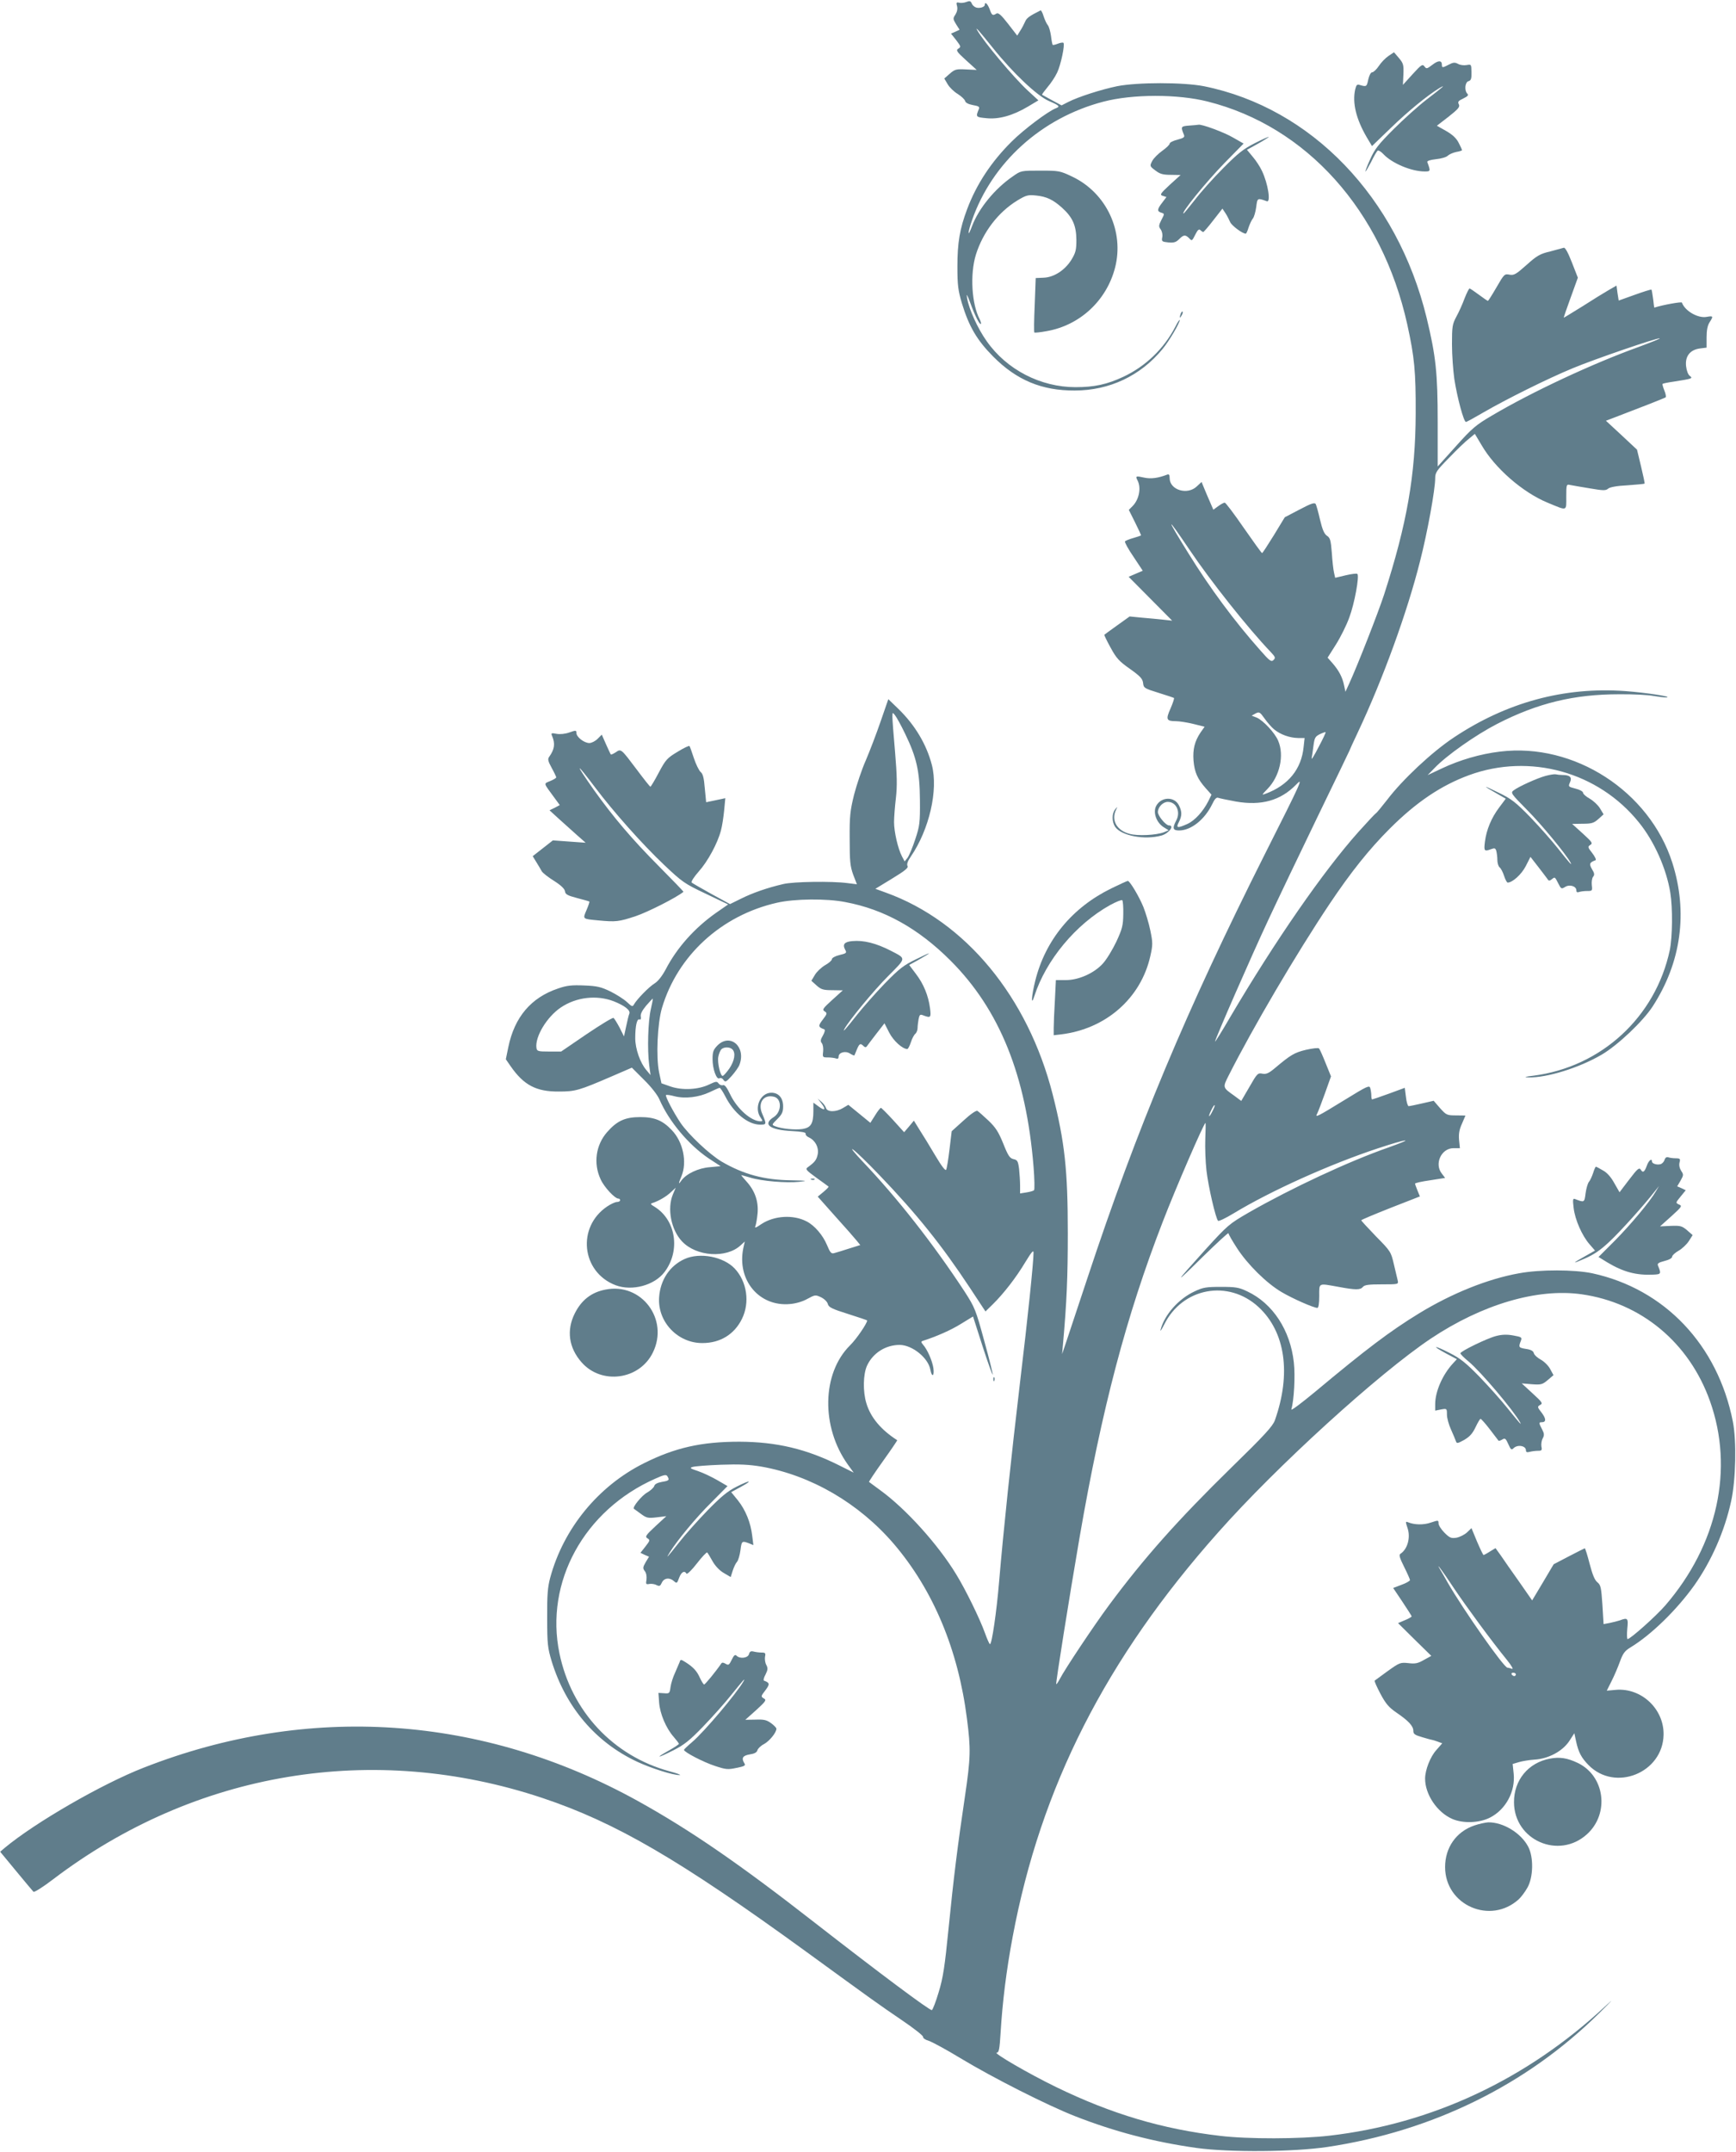 <?xml version="1.0" standalone="no"?>
<!DOCTYPE svg PUBLIC "-//W3C//DTD SVG 20010904//EN"
 "http://www.w3.org/TR/2001/REC-SVG-20010904/DTD/svg10.dtd">
<svg version="1.0" xmlns="http://www.w3.org/2000/svg"
 width="1033pt" height="1280pt" viewBox="0 0 1033 1280"
 preserveAspectRatio="xMidYMid meet">
<g transform="translate(0,1280) scale(0.1,-0.1)"
fill="#607d8b" stroke="none">
<path d="M5750 12788 c-14 -5 -33 -7 -43 -4 -16 4 -18 0 -12 -21 4 -16 0 -34
-10 -50 -15 -22 -15 -26 4 -57 l21 -33 -26 -12 -25 -11 31 -39 c28 -37 29 -40
13 -50 -16 -10 -11 -18 45 -69 l64 -58 -64 3 c-57 3 -66 1 -96 -25 l-33 -29
20 -34 c11 -19 38 -45 60 -58 22 -14 42 -33 44 -42 3 -11 20 -19 46 -24 34 -6
41 -10 36 -23 -20 -48 -19 -49 44 -55 74 -8 157 15 248 69 l62 37 -64 59 c-84
78 -261 289 -300 358 -14 25 8 1 93 -105 119 -149 264 -286 334 -316 61 -26
68 -33 41 -43 -47 -18 -192 -127 -263 -198 -121 -120 -209 -253 -265 -402 -44
-117 -58 -200 -58 -341 0 -112 4 -142 27 -220 42 -137 88 -217 186 -316 139
-140 289 -203 485 -202 207 0 392 88 522 246 41 49 103 156 103 173 -1 5 -13
-13 -27 -41 -67 -129 -176 -234 -308 -296 -98 -46 -174 -62 -285 -62 -208 0
-410 104 -529 274 -54 76 -105 190 -116 254 -5 32 -2 27 18 -25 28 -78 57
-134 64 -127 2 3 -1 15 -7 27 -48 90 -59 268 -23 385 42 134 132 252 246 322
53 32 64 35 112 30 62 -6 102 -25 156 -74 62 -56 83 -105 84 -189 0 -61 -4
-77 -30 -120 -39 -62 -104 -104 -166 -106 l-46 -2 -6 -160 c-4 -88 -5 -162 -2
-164 2 -2 35 1 72 8 198 34 357 181 408 377 56 216 -51 445 -254 542 -74 35
-79 36 -191 36 -114 0 -115 0 -163 -34 -107 -73 -203 -191 -242 -294 -28 -75
-29 -48 -1 33 120 344 414 609 781 705 175 46 443 46 621 1 589 -148 1038
-649 1188 -1326 43 -196 51 -281 50 -530 -1 -366 -52 -656 -188 -1077 -35
-107 -157 -419 -207 -528 l-23 -50 -8 38 c-10 49 -31 88 -68 131 l-30 34 50
79 c27 43 63 115 79 160 31 82 61 247 48 259 -4 4 -35 0 -69 -8 l-63 -15 -7
31 c-4 17 -10 70 -13 118 -6 75 -10 89 -29 101 -16 11 -27 36 -41 95 -10 44
-22 87 -26 94 -7 10 -28 3 -96 -33 l-88 -46 -65 -107 c-36 -58 -67 -106 -70
-106 -3 0 -52 68 -109 150 -57 83 -108 150 -113 150 -6 0 -23 -9 -39 -21 l-29
-21 -19 44 c-11 24 -26 61 -35 82 l-16 39 -28 -26 c-56 -54 -162 -22 -162 49
0 19 -4 25 -14 21 -54 -21 -98 -27 -138 -18 -49 11 -53 10 -39 -17 23 -44 9
-114 -30 -153 l-22 -22 37 -74 c20 -40 36 -75 36 -77 0 -2 -20 -9 -45 -16 -25
-7 -48 -16 -51 -21 -2 -5 20 -46 51 -91 l55 -83 -42 -18 -42 -18 130 -131 129
-130 -55 6 c-30 3 -87 9 -127 12 l-71 7 -74 -53 c-40 -29 -75 -54 -77 -56 -1
-1 15 -36 38 -77 34 -63 51 -81 115 -126 62 -44 75 -59 78 -84 3 -29 7 -32 91
-58 49 -15 90 -29 93 -31 2 -3 -7 -31 -21 -63 -29 -65 -25 -75 34 -75 18 0 64
-7 101 -16 l68 -17 -24 -34 c-35 -52 -47 -100 -42 -167 6 -70 24 -110 73 -165
l34 -38 -19 -39 c-31 -61 -80 -115 -124 -135 -60 -27 -70 -25 -51 11 19 37 19
63 0 100 -27 53 -104 51 -134 -2 -22 -38 -1 -99 41 -127 l32 -20 -29 -12 c-45
-17 -155 -23 -204 -9 -76 20 -110 81 -80 143 10 21 10 21 -5 3 -21 -26 -20
-75 0 -105 38 -53 175 -79 276 -51 44 13 79 60 44 60 -19 0 -66 57 -66 79 0
30 30 61 59 61 51 0 78 -60 50 -111 -24 -46 -20 -59 17 -59 71 0 152 64 197
156 15 32 26 43 37 38 8 -3 56 -13 105 -22 151 -26 265 6 357 100 45 47 37 28
-186 -414 -467 -929 -761 -1631 -1054 -2517 -54 -163 -110 -332 -125 -376
l-27 -80 5 55 c23 258 29 406 29 665 0 374 -18 542 -90 825 -148 580 -518
1029 -992 1200 l-63 23 100 61 c77 47 98 64 91 75 -5 10 1 29 20 56 110 161
164 396 125 545 -32 123 -101 238 -199 333 l-60 58 -46 -133 c-25 -73 -65
-177 -88 -231 -24 -54 -55 -147 -70 -205 -23 -94 -27 -126 -26 -262 0 -134 3
-163 21 -213 l22 -57 -57 7 c-91 12 -322 9 -382 -6 -95 -22 -183 -53 -251 -87
l-65 -32 -110 60 c-60 33 -113 64 -118 68 -5 5 13 33 42 66 53 59 112 167 132
244 7 25 15 78 19 118 l7 74 -28 -6 c-15 -3 -41 -9 -57 -12 l-29 -6 -8 82 c-5
62 -11 87 -25 98 -10 9 -28 46 -40 82 -12 36 -23 68 -26 72 -2 4 -34 -11 -71
-34 -62 -37 -71 -47 -112 -124 -24 -46 -47 -84 -50 -84 -3 1 -39 46 -80 101
-95 126 -94 126 -126 104 -14 -9 -27 -15 -29 -13 -2 2 -15 29 -29 61 l-25 57
-25 -25 c-14 -14 -36 -25 -49 -25 -31 0 -77 36 -77 60 0 16 -3 17 -42 3 -25
-9 -56 -12 -77 -8 -30 6 -33 4 -26 -12 20 -47 15 -80 -17 -125 -10 -13 -7 -26
15 -66 15 -27 27 -53 27 -56 0 -4 -16 -14 -36 -22 -40 -17 -42 -8 24 -98 l33
-45 -30 -16 -31 -15 58 -53 c31 -28 80 -72 107 -96 l50 -44 -98 7 -97 7 -60
-47 -60 -47 22 -36 c12 -20 27 -44 32 -54 6 -10 39 -36 73 -57 41 -26 63 -47
65 -62 2 -18 15 -25 72 -40 38 -10 71 -19 73 -21 2 -2 -6 -25 -17 -51 -23 -54
-25 -52 70 -61 105 -10 122 -8 222 25 72 24 244 111 285 145 2 1 -66 71 -150
156 -158 159 -268 289 -383 450 -116 165 -112 173 8 14 107 -142 278 -335 410
-460 107 -101 120 -111 247 -171 l134 -64 -72 -50 c-129 -91 -233 -208 -300
-337 -21 -39 -45 -70 -66 -83 -34 -21 -104 -93 -122 -124 -9 -16 -12 -15 -42
13 -18 17 -62 45 -98 63 -56 27 -79 33 -157 36 -74 3 -103 0 -155 -18 -161
-54 -259 -170 -296 -348 l-15 -73 29 -42 c78 -112 152 -151 286 -150 99 0 120
6 317 91 l118 51 72 -72 c43 -42 81 -91 92 -117 57 -131 173 -269 292 -350
l72 -47 -64 -6 c-68 -5 -140 -39 -169 -79 -19 -28 -19 -20 0 25 35 84 10 205
-58 275 -54 57 -102 77 -187 77 -90 0 -138 -22 -197 -89 -68 -77 -83 -187 -39
-281 21 -47 85 -115 106 -115 6 0 10 -4 10 -10 0 -5 -8 -10 -19 -10 -10 0 -36
-12 -57 -26 -183 -122 -155 -391 49 -469 98 -37 231 -1 291 78 96 126 69 309
-58 388 -27 16 -28 19 -10 24 35 12 79 37 107 64 l28 26 -17 -40 c-35 -84 -11
-210 54 -279 85 -91 265 -103 350 -23 l24 22 -9 -40 c-39 -189 94 -349 278
-332 36 3 76 15 104 31 45 24 47 25 81 9 20 -10 37 -27 40 -40 5 -19 24 -29
120 -59 63 -20 114 -37 114 -39 0 -17 -64 -111 -102 -148 -168 -167 -173 -485
-13 -709 l35 -48 -82 41 c-198 100 -377 142 -598 143 -225 0 -383 -35 -570
-129 -271 -136 -477 -388 -556 -680 -15 -56 -19 -103 -18 -240 0 -155 3 -178
27 -258 84 -272 261 -481 509 -597 84 -39 216 -81 253 -79 11 0 -17 11 -63 23
-335 92 -582 358 -653 701 -88 424 147 852 570 1039 51 23 65 26 72 15 14 -23
11 -27 -32 -34 -27 -5 -43 -13 -46 -25 -3 -9 -22 -27 -43 -39 -31 -17 -89 -88
-78 -96 2 -1 20 -14 40 -29 35 -26 43 -28 95 -22 l58 7 -65 -60 c-58 -54 -63
-62 -47 -72 16 -10 15 -13 -12 -48 l-30 -38 25 -12 26 -11 -20 -33 c-17 -30
-18 -36 -5 -53 9 -11 12 -32 10 -50 -5 -28 -3 -30 18 -26 12 2 32 -1 42 -7 17
-8 22 -6 31 14 13 29 47 33 73 9 16 -14 18 -13 30 20 13 35 32 46 44 25 4 -5
32 22 62 61 30 39 58 68 61 65 4 -3 18 -27 32 -52 16 -28 41 -55 67 -70 l41
-24 12 38 c7 21 18 45 26 53 7 8 16 39 20 68 7 56 9 57 50 42 l27 -11 -7 56
c-9 77 -39 152 -85 210 l-40 49 55 30 c78 42 59 44 -22 3 -54 -27 -93 -59
-175 -143 -58 -60 -134 -145 -168 -189 -72 -91 -82 -102 -56 -60 43 70 156
207 247 297 l97 98 -60 35 c-33 19 -85 44 -115 54 -48 16 -52 19 -32 25 13 4
88 10 168 13 110 4 168 1 240 -11 296 -52 581 -218 788 -459 235 -275 384
-630 436 -1042 23 -178 22 -230 -12 -460 -44 -296 -67 -480 -98 -790 -22 -221
-32 -289 -58 -374 -17 -58 -36 -106 -41 -108 -12 -4 -313 221 -697 520 -451
352 -743 552 -1051 723 -926 513 -1962 583 -2942 199 -249 -97 -647 -327 -827
-477 l-27 -23 95 -115 c52 -63 99 -119 103 -123 5 -5 58 29 117 74 846 643
1906 819 2911 484 437 -146 816 -367 1568 -913 400 -291 426 -310 576 -412 69
-47 124 -90 122 -97 -2 -6 13 -17 34 -23 21 -7 106 -53 188 -103 194 -117 514
-279 682 -345 235 -92 468 -153 723 -189 197 -27 578 -24 779 6 626 94 1186
370 1615 794 82 81 96 97 36 41 -465 -433 -1030 -698 -1640 -768 -171 -20
-486 -21 -650 -1 -343 40 -646 130 -975 290 -165 80 -379 205 -354 205 13 0
17 19 23 118 11 182 34 370 72 572 167 890 554 1653 1223 2405 349 394 955
945 1266 1153 305 203 633 300 896 263 354 -50 640 -287 764 -635 144 -403 46
-854 -265 -1215 -54 -63 -209 -201 -225 -201 -4 0 -5 27 -2 60 7 65 3 69 -45
51 -13 -4 -39 -11 -59 -15 l-37 -7 -7 116 c-7 103 -10 117 -30 133 -16 13 -29
45 -46 110 -13 51 -26 92 -29 92 -3 -1 -45 -22 -95 -48 l-90 -47 -64 -108 -64
-107 -78 112 c-44 62 -93 132 -109 156 l-31 43 -33 -20 c-18 -12 -36 -21 -38
-21 -3 0 -20 36 -39 80 l-33 80 -26 -25 c-15 -14 -43 -28 -63 -32 -32 -5 -41
-1 -72 30 -19 19 -35 44 -35 55 0 20 -1 20 -46 5 -43 -15 -97 -14 -136 2 -15
6 -15 3 -3 -33 20 -57 1 -127 -42 -155 -10 -6 -4 -25 22 -77 19 -38 35 -74 35
-79 0 -5 -22 -18 -50 -28 l-50 -19 55 -82 c30 -45 55 -84 55 -87 0 -3 -18 -14
-41 -23 l-40 -17 99 -98 99 -97 -44 -24 c-36 -21 -52 -24 -93 -19 -47 5 -52 3
-122 -47 -40 -29 -75 -55 -78 -57 -3 -3 13 -38 34 -78 32 -60 50 -81 95 -112
72 -49 101 -80 101 -109 0 -19 9 -25 54 -38 30 -9 56 -16 59 -16 3 0 18 -5 32
-10 l27 -10 -35 -40 c-36 -39 -67 -119 -67 -170 0 -95 72 -201 162 -240 65
-28 161 -24 224 8 94 48 152 155 141 262 l-6 57 37 11 c20 6 62 13 93 15 83 5
165 49 206 109 l31 48 11 -51 c14 -63 31 -95 73 -138 158 -162 443 -47 447
180 3 153 -132 280 -284 267 l-54 -5 28 56 c16 31 38 83 50 116 18 50 29 65
64 86 122 74 274 222 379 369 101 143 180 321 219 500 28 126 33 360 10 475
-90 455 -406 788 -837 881 -106 22 -309 23 -434 0 -186 -33 -400 -119 -595
-238 -175 -107 -316 -214 -618 -466 -82 -68 -146 -116 -143 -106 16 53 24 200
15 279 -21 193 -126 352 -277 423 -50 24 -69 27 -157 27 -87 0 -107 -3 -157
-27 -95 -44 -179 -139 -202 -228 -4 -14 6 0 21 30 109 221 382 271 562 105
160 -148 195 -397 97 -674 -13 -35 -61 -88 -258 -280 -319 -312 -521 -539
-730 -821 -89 -120 -263 -381 -292 -438 -10 -19 -19 -32 -21 -30 -4 4 77 512
139 873 133 769 278 1317 494 1875 76 198 246 590 255 590 2 0 1 -43 -1 -94
-2 -52 1 -137 7 -189 11 -96 55 -285 69 -299 4 -4 46 16 92 44 223 135 572
292 859 387 178 59 228 64 65 6 -238 -83 -578 -242 -832 -387 -119 -69 -126
-75 -260 -222 -188 -208 -191 -216 -14 -41 84 82 152 145 152 139 0 -6 23 -46
51 -89 63 -97 175 -208 265 -261 66 -39 191 -94 213 -94 7 0 11 27 11 70 0 81
-8 77 115 55 102 -19 130 -19 145 0 10 12 36 15 112 15 99 0 100 0 95 23 -3
12 -13 56 -23 97 -17 73 -19 77 -106 165 -48 50 -88 93 -88 96 0 3 79 36 175
74 l174 68 -14 34 c-8 20 -15 39 -15 42 0 4 40 13 90 20 l89 14 -19 25 c-47
58 -4 152 69 152 l38 0 -5 49 c-3 35 1 61 17 96 11 26 21 48 21 49 0 0 -25 1
-56 1 -54 0 -58 2 -95 43 l-38 44 -70 -16 c-39 -9 -74 -16 -79 -16 -5 0 -13
24 -16 54 l-7 55 -95 -35 c-52 -19 -97 -34 -99 -34 -3 0 -5 10 -5 23 0 12 -3
32 -6 43 -5 20 -16 15 -151 -68 -168 -103 -180 -109 -165 -82 5 10 26 64 46
120 l36 101 -32 79 c-17 43 -35 83 -39 87 -4 5 -39 1 -78 -8 -70 -17 -91 -30
-185 -109 -37 -31 -52 -37 -74 -33 -27 6 -32 1 -77 -78 l-49 -84 -43 32 c-68
48 -68 48 -32 119 142 281 400 721 602 1023 126 188 235 324 356 445 159 159
307 258 473 319 361 132 769 19 1010 -281 92 -113 164 -276 187 -418 15 -92
13 -263 -3 -342 -85 -398 -407 -695 -812 -747 -51 -6 -59 -9 -29 -10 109 -3
303 57 437 136 95 56 244 197 302 286 170 262 211 560 117 855 -136 425 -584
715 -1025 661 -118 -14 -240 -50 -346 -100 l-85 -40 40 41 c72 76 246 198 374
264 242 124 458 176 726 176 82 1 174 -4 204 -10 29 -5 63 -9 75 -9 49 3 -120
29 -244 38 -363 26 -705 -67 -1019 -276 -131 -87 -306 -251 -397 -371 -33 -42
-63 -79 -67 -80 -4 -2 -51 -52 -103 -110 -209 -234 -496 -648 -766 -1106 -48
-83 -88 -146 -88 -142 0 14 214 504 318 726 55 118 186 392 291 609 105 216
191 395 191 396 0 2 22 50 49 107 150 318 295 717 371 1020 44 171 90 426 90
492 0 35 8 47 83 123 45 47 98 98 118 113 l35 29 40 -67 c80 -138 245 -281
392 -342 121 -50 112 -53 112 35 0 73 1 75 23 70 12 -2 64 -12 116 -20 81 -14
96 -14 110 -2 10 9 52 17 115 20 54 4 100 8 102 10 2 1 -8 48 -21 102 l-24
100 -92 86 -93 86 55 21 c116 44 293 113 300 118 4 2 1 21 -7 40 -8 20 -13 38
-11 40 2 3 33 9 68 14 109 17 114 19 94 34 -10 7 -19 31 -22 57 -7 59 23 98
82 106 l40 5 0 62 c0 42 6 71 18 89 23 36 22 39 -17 32 -52 -10 -130 35 -148
85 -2 6 -111 -13 -164 -30 -1 0 -4 23 -7 51 -4 29 -8 53 -10 56 -3 2 -47 -12
-100 -31 l-95 -34 -7 44 -6 45 -47 -27 c-26 -15 -96 -58 -155 -96 -60 -37
-110 -68 -112 -68 -1 0 17 54 41 119 l43 119 -36 92 c-23 59 -40 89 -48 86 -7
-2 -44 -12 -81 -22 -60 -14 -79 -25 -140 -80 -63 -56 -75 -63 -102 -58 -29 6
-32 3 -77 -75 -26 -45 -49 -81 -51 -81 -3 0 -26 16 -53 36 -27 20 -52 37 -56
38 -4 0 -17 -26 -30 -59 -12 -33 -34 -82 -49 -109 -24 -45 -26 -59 -26 -165 0
-64 7 -156 14 -206 17 -110 56 -255 69 -255 5 0 52 26 105 57 131 76 379 200
532 263 127 53 509 184 516 177 3 -2 -55 -25 -128 -52 -269 -97 -630 -265
-870 -407 -96 -56 -119 -76 -215 -183 l-108 -120 0 265 c0 292 -11 392 -66
620 -175 717 -686 1248 -1325 1377 -123 24 -395 24 -517 0 -96 -20 -230 -63
-291 -94 l-39 -20 -56 30 c-31 17 -58 32 -60 33 -2 2 13 22 32 45 20 23 46 62
58 88 22 47 47 166 37 176 -3 3 -18 1 -33 -5 -15 -6 -29 -9 -31 -7 -2 2 -7 26
-10 53 -4 27 -12 56 -19 64 -7 8 -18 32 -25 53 -6 21 -15 37 -18 35 -66 -33
-83 -45 -92 -67 -6 -14 -19 -39 -29 -54 l-18 -29 -55 71 c-41 53 -58 67 -69
60 -22 -14 -27 -11 -40 26 -12 32 -29 48 -29 26 0 -14 -34 -23 -54 -15 -10 4
-21 15 -24 24 -6 14 -12 16 -32 8z m1328 -3258 c128 -190 349 -468 483 -608
28 -30 30 -35 17 -48 -13 -13 -23 -6 -79 58 -153 172 -301 372 -427 576 -138
222 -135 231 6 22z m504 -1069 c38 -31 92 -50 142 -51 l39 0 -6 -54 c-13 -131
-91 -227 -225 -277 -26 -10 -25 -8 10 28 73 75 101 199 64 286 -19 47 -89 121
-127 138 l-31 12 23 13 c22 11 26 9 53 -29 16 -23 42 -53 58 -66z m-2196 -26
c68 -140 87 -223 88 -395 1 -134 -1 -152 -28 -233 -16 -49 -37 -98 -46 -110
l-17 -21 -16 30 c-24 46 -47 146 -47 204 0 28 5 93 11 143 8 73 7 130 -5 274
-9 100 -16 194 -16 210 1 27 1 27 16 8 9 -11 36 -60 60 -110z m2459 -81 c-25
-49 -43 -78 -40 -64 2 14 8 48 11 76 6 45 10 53 38 67 17 8 32 13 34 12 2 -2
-17 -43 -43 -91z m-2815 -920 c231 -43 435 -157 626 -348 293 -293 450 -685
494 -1225 6 -74 7 -137 3 -141 -4 -4 -25 -10 -45 -13 l-38 -6 0 47 c0 26 -3
70 -6 99 -6 46 -10 53 -33 58 -22 5 -32 19 -61 92 -28 69 -45 96 -88 137 -30
28 -59 54 -66 58 -7 4 -41 -19 -82 -57 l-71 -64 -13 -108 c-7 -59 -16 -114
-20 -121 -4 -9 -27 21 -65 85 -32 54 -74 123 -93 152 l-34 55 -29 -35 -29 -34
-66 73 c-36 39 -69 72 -72 72 -4 0 -20 -20 -35 -45 l-28 -44 -66 54 -65 53
-32 -19 c-41 -25 -93 -25 -101 0 -3 10 -15 27 -27 37 l-22 19 22 -29 c29 -37
20 -46 -18 -17 l-30 22 0 -50 c0 -76 -15 -99 -66 -107 -45 -6 -120 1 -160 16
-23 9 -23 9 12 44 28 28 34 42 34 75 0 50 -27 81 -70 81 -66 0 -105 -90 -64
-148 13 -19 13 -22 0 -22 -56 0 -140 74 -181 160 -20 42 -33 59 -43 55 -8 -3
-20 2 -26 10 -10 14 -16 13 -56 -6 -64 -31 -160 -36 -230 -12 l-54 19 -14 65
c-19 91 -10 292 17 383 93 313 354 551 684 626 105 24 295 26 407 4z m-1378
-590 c65 -26 100 -53 93 -73 -4 -9 -12 -43 -19 -76 l-13 -60 -26 52 c-15 28
-31 54 -36 58 -6 3 -78 -41 -161 -97 l-151 -103 -72 0 c-66 0 -72 2 -75 22 -9
66 62 184 145 240 92 62 213 76 315 37z m221 -46 c-17 -71 -22 -243 -10 -333
l8 -60 -25 30 c-37 43 -66 127 -66 189 0 73 10 118 25 112 8 -3 10 3 8 17 -3
15 8 36 32 65 20 23 38 42 39 42 2 0 -3 -28 -11 -62z m442 -518 c51 -101 136
-170 209 -170 38 0 38 3 12 64 -29 65 7 118 70 102 47 -12 46 -90 -2 -121 -68
-43 -25 -76 108 -83 59 -3 85 -8 82 -16 -2 -6 6 -16 18 -21 39 -18 61 -59 54
-100 -7 -34 -16 -47 -59 -78 -16 -11 -12 -17 50 -62 37 -27 70 -50 73 -53 3
-2 -11 -16 -30 -32 l-34 -28 104 -117 c58 -64 115 -129 127 -144 l22 -27 -67
-21 c-37 -12 -76 -24 -88 -27 -17 -5 -24 2 -43 48 -24 58 -74 117 -122 141
-79 41 -192 34 -268 -16 -33 -23 -42 -26 -36 -12 4 10 10 44 13 76 6 71 -16
134 -66 189 -19 21 -33 38 -31 38 2 0 27 -7 54 -15 67 -21 216 -33 290 -25 54
6 50 7 -45 9 -164 2 -287 36 -417 112 -73 44 -195 159 -243 229 -43 64 -93
160 -87 166 3 3 26 0 51 -7 63 -16 144 -6 208 24 29 14 56 26 60 26 4 1 19
-22 33 -49z m2900 -89 c-21 -43 -29 -39 -8 4 9 19 18 33 21 31 2 -2 -4 -18
-13 -35z m-1985 -378 c225 -234 373 -419 541 -673 l93 -141 44 43 c64 63 138
158 193 250 36 59 49 75 49 57 0 -58 -34 -386 -80 -769 -53 -446 -100 -893
-125 -1190 -15 -179 -43 -370 -54 -370 -4 0 -17 30 -30 66 -30 84 -115 258
-171 349 -108 178 -300 390 -450 499 -36 27 -67 49 -69 51 -1 2 36 58 84 125
48 67 85 122 84 123 -97 62 -159 136 -184 221 -21 69 -19 171 4 222 35 76 111
124 195 124 75 -1 169 -77 182 -147 9 -49 25 -40 18 10 -7 44 -36 110 -62 139
-12 15 -12 18 -1 22 79 25 168 64 227 101 l72 44 56 -175 c31 -96 59 -173 61
-171 2 3 -20 92 -50 200 -51 187 -56 199 -117 294 -187 285 -401 558 -610 777
-47 50 -71 80 -54 68 18 -12 87 -79 154 -149z m3420 -2458 c73 -109 225 -316
317 -429 29 -36 40 -57 30 -53 -10 4 -23 7 -27 7 -21 0 -261 342 -355 505 -15
28 -35 61 -43 75 -37 61 12 -5 78 -105z m370 -515 c0 -5 -4 -10 -9 -10 -6 0
-13 5 -16 10 -3 6 1 10 9 10 9 0 16 -4 16 -10z"/>
<path d="M5072 7202 c-47 -4 -60 -19 -43 -51 11 -19 8 -22 -34 -32 -25 -6 -45
-17 -45 -25 0 -7 -18 -23 -40 -35 -22 -13 -50 -39 -61 -58 l-21 -35 31 -28
c27 -24 40 -28 94 -28 l62 -1 -63 -57 c-56 -51 -61 -58 -45 -68 16 -10 16 -14
-11 -49 -29 -37 -28 -45 9 -58 6 -3 2 -18 -8 -36 -15 -25 -16 -35 -7 -46 7 -8
10 -31 8 -50 -4 -34 -3 -35 28 -35 18 0 39 -3 48 -6 11 -4 16 -1 16 10 0 26
41 37 68 19 13 -8 25 -13 26 -11 1 2 8 18 15 36 15 35 21 38 39 20 9 -9 15 -9
20 -2 4 6 29 39 56 74 l49 63 28 -55 c25 -49 79 -98 108 -98 4 0 14 18 21 40
7 22 19 45 27 51 7 6 13 22 13 34 0 12 3 36 6 53 6 28 9 30 31 21 41 -15 44
-12 37 44 -10 75 -38 144 -84 204 l-40 53 53 29 c89 51 86 53 -8 7 -79 -38
-103 -57 -191 -147 -55 -57 -128 -140 -163 -184 -67 -85 -90 -111 -76 -85 28
51 175 229 259 313 111 112 110 103 16 152 -88 45 -161 63 -228 57z"/>
<path d="M4269 6581 c-24 -25 -29 -37 -29 -81 0 -59 24 -125 41 -114 7 4 18 0
24 -10 11 -15 16 -12 49 24 20 23 41 52 46 66 41 107 -55 191 -131 115z m89
-23 c21 -21 13 -68 -18 -114 -17 -24 -35 -44 -40 -44 -14 0 -32 80 -26 113 3
17 11 36 17 44 14 16 51 17 67 1z"/>
<path d="M4828 5783 c7 -3 16 -2 19 1 4 3 -2 6 -13 5 -11 0 -14 -3 -6 -6z"/>
<path d="M5911 4594 c0 -11 3 -14 6 -6 3 7 2 16 -1 19 -3 4 -6 -2 -5 -13z"/>
<path d="M8262 12467 c-18 -12 -44 -39 -57 -59 -14 -21 -32 -38 -40 -38 -8 0
-17 -17 -23 -42 -9 -44 -11 -45 -49 -34 -18 6 -22 2 -29 -26 -18 -81 6 -177
69 -285 l31 -52 111 107 c102 99 218 194 290 238 43 25 22 7 -77 -69 -48 -37
-135 -115 -195 -175 -91 -91 -113 -119 -140 -180 -18 -39 -30 -72 -28 -72 3 0
18 27 35 59 16 33 33 62 38 65 5 3 20 -6 33 -20 51 -55 167 -104 247 -104 35
0 35 2 15 56 -2 7 17 13 51 17 31 3 63 12 71 21 9 8 31 18 50 22 19 3 35 8 35
11 0 2 -9 22 -20 43 -14 28 -37 49 -75 71 l-55 31 70 54 c58 46 68 58 61 73
-8 15 -4 21 26 35 27 13 33 20 24 29 -18 18 -14 68 7 74 15 4 19 14 18 53 -1
48 -1 48 -29 43 -16 -3 -39 0 -51 7 -19 10 -29 9 -54 -4 -38 -20 -42 -20 -42
-2 0 28 -21 28 -56 1 -33 -25 -36 -26 -48 -10 -11 15 -18 11 -70 -46 l-58 -64
3 63 c2 56 0 65 -27 97 l-29 34 -33 -22z"/>
<path d="M7076 12053 c-50 -4 -51 -6 -31 -55 6 -14 -2 -19 -39 -29 -25 -6 -46
-17 -46 -23 0 -7 -20 -26 -44 -43 -25 -18 -52 -45 -60 -61 -15 -29 -15 -31 19
-56 27 -21 45 -26 92 -26 l58 -1 -64 -58 c-58 -54 -61 -60 -42 -66 l22 -7 -25
-33 c-31 -40 -32 -52 -6 -60 20 -6 20 -7 1 -43 -17 -33 -17 -40 -4 -57 8 -12
12 -31 9 -46 -5 -25 -2 -27 36 -31 33 -3 46 1 64 19 27 27 37 28 59 7 18 -19
17 -20 40 25 12 24 20 30 28 22 6 -6 14 -11 17 -11 3 0 30 31 60 70 l54 69 18
-27 c10 -15 22 -39 28 -53 9 -21 73 -69 93 -69 3 0 11 17 17 38 7 20 18 44 25
52 7 8 16 39 20 68 7 56 7 55 63 35 25 -10 8 104 -29 181 -11 24 -36 62 -55
84 l-34 41 65 36 c36 20 65 39 65 41 0 2 -37 -14 -82 -37 -69 -35 -101 -60
-189 -149 -59 -59 -135 -144 -169 -189 -35 -44 -65 -81 -67 -81 -19 0 133 187
244 301 l113 115 -63 36 c-55 32 -188 81 -206 76 -3 -1 -28 -3 -55 -5z"/>
<path d="M7026 10935 c-9 -26 -7 -32 5 -12 6 10 9 21 6 23 -2 3 -7 -2 -11 -11z"/>
<path d="M9198 8185 c-52 -14 -162 -64 -192 -87 -18 -14 -14 -20 80 -115 84
-84 231 -262 259 -313 14 -26 -9 0 -76 85 -35 44 -108 127 -163 184 -88 90
-112 109 -191 147 -94 46 -97 44 -7 -7 l52 -30 -39 -52 c-46 -61 -76 -132 -85
-204 -7 -56 -4 -59 37 -44 21 8 26 6 31 -12 3 -12 6 -36 6 -53 0 -17 6 -37 13
-43 8 -6 20 -29 27 -51 7 -22 17 -40 21 -40 29 0 83 49 108 98 l28 55 49 -63
c27 -35 52 -68 56 -74 4 -6 12 -5 22 4 19 15 18 15 40 -28 15 -30 18 -31 39
-18 26 17 67 5 67 -20 0 -11 5 -14 16 -10 9 3 30 6 48 6 31 0 32 1 28 35 -2
19 1 42 8 50 9 11 8 21 -7 45 -18 31 -15 40 21 53 6 2 -3 21 -19 42 -28 35
-28 39 -12 49 16 10 11 17 -45 68 l-63 57 62 1 c54 0 67 4 94 28 l31 28 -21
35 c-11 19 -39 45 -61 58 -22 12 -40 28 -40 35 0 8 -20 19 -45 25 -43 11 -44
12 -33 37 14 30 0 44 -44 44 -14 0 -32 2 -40 4 -7 2 -34 -2 -60 -9z"/>
<path d="M6614 7516 c-234 -114 -394 -308 -454 -551 -23 -92 -26 -156 -5 -90
69 214 246 427 450 541 37 20 69 33 73 29 4 -4 7 -41 6 -83 -1 -68 -6 -87 -41
-163 -23 -48 -58 -106 -80 -130 -52 -58 -144 -99 -221 -99 l-59 0 -6 -122 c-4
-66 -7 -140 -7 -164 l0 -42 43 5 c267 32 476 215 532 466 15 67 15 79 0 152
-9 44 -28 106 -41 139 -25 62 -81 156 -93 156 -4 0 -48 -20 -97 -44z"/>
<path d="M9905 5901 c-3 -11 -14 -23 -24 -26 -21 -6 -51 3 -51 16 0 22 -20 6
-31 -26 -13 -36 -23 -43 -34 -25 -11 18 -19 11 -74 -61 l-54 -71 -31 54 c-19
35 -43 63 -68 76 -20 12 -39 22 -42 22 -2 0 -10 -17 -16 -37 -7 -21 -18 -45
-25 -53 -7 -8 -16 -39 -20 -68 -7 -56 -7 -56 -64 -34 -12 4 -13 -5 -7 -54 8
-69 50 -165 95 -216 l32 -37 -53 -30 c-86 -48 -87 -52 -9 -18 55 24 94 50 149
102 66 62 202 213 270 300 l24 30 -19 -32 c-36 -62 -150 -198 -244 -293 l-97
-97 52 -32 c95 -57 172 -78 275 -73 45 2 47 5 27 53 -6 13 3 19 38 28 28 7 46
17 46 26 0 7 17 23 38 35 20 11 48 37 61 57 l23 36 -33 29 c-31 26 -40 28 -97
26 l-64 -3 67 60 c63 57 66 62 46 70 -21 10 -21 10 9 47 l31 38 -25 12 -26 11
20 34 c18 32 19 36 4 58 -10 16 -14 34 -10 50 6 22 3 25 -23 25 -16 0 -36 3
-44 6 -10 3 -18 -2 -22 -15z"/>
<path d="M4074 5311 c-89 -40 -145 -125 -152 -228 -10 -146 111 -273 258 -272
106 0 190 52 235 144 48 97 30 221 -43 299 -67 71 -207 98 -298 57z"/>
<path d="M3603 5129 c-84 -16 -143 -62 -183 -142 -50 -100 -36 -204 41 -291
119 -135 345 -104 424 59 97 197 -68 417 -282 374z"/>
<path d="M8903 4853 c-53 -13 -213 -91 -213 -103 0 -5 22 -27 49 -49 74 -62
265 -288 306 -361 12 -23 -4 -4 -76 85 -35 44 -109 127 -164 184 -82 84 -114
110 -179 143 -94 48 -112 46 -21 -3 l64 -34 -23 -25 c-62 -67 -106 -167 -106
-243 l0 -38 35 7 c35 6 35 6 35 -31 0 -20 11 -60 24 -88 13 -29 26 -60 29 -69
5 -16 10 -15 50 7 32 19 49 37 67 75 13 27 26 50 30 50 4 0 29 -28 55 -62 27
-35 50 -65 52 -68 2 -2 12 1 22 7 16 10 21 7 36 -27 15 -34 19 -37 32 -24 24
23 73 14 73 -13 0 -11 6 -14 23 -9 12 3 34 6 48 6 23 0 26 3 21 26 -2 14 1 36
8 48 10 19 9 29 -4 54 -20 38 -20 42 -2 42 27 0 27 20 0 56 -27 34 -27 37 -9
47 17 9 12 16 -46 69 l-64 59 60 -5 c55 -4 63 -2 95 25 l34 29 -19 35 c-10 20
-35 45 -56 57 -21 11 -40 29 -42 39 -3 13 -18 21 -46 25 -44 7 -46 10 -32 46
9 23 6 25 -44 34 -38 7 -67 6 -102 -3z"/>
<path d="M4457 2961 c-6 -24 -54 -30 -74 -10 -9 9 -16 3 -29 -24 -15 -31 -19
-34 -36 -24 -13 8 -21 9 -26 2 -31 -46 -96 -125 -102 -125 -4 0 -15 18 -25 39
-18 41 -40 65 -88 95 -26 16 -28 16 -33 -1 -4 -10 -16 -38 -27 -63 -12 -25
-24 -63 -27 -85 -5 -38 -7 -40 -39 -37 l-33 2 4 -57 c5 -67 41 -153 87 -205
17 -20 31 -38 31 -41 0 -3 -28 -22 -62 -41 -84 -47 -67 -46 30 3 63 32 96 58
177 142 55 57 129 140 164 184 72 89 88 108 76 85 -41 -72 -234 -301 -307
-363 -26 -22 -48 -43 -48 -46 0 -13 117 -74 186 -96 63 -21 76 -22 127 -11 46
9 55 14 47 26 -20 32 -11 47 31 54 28 4 43 12 46 25 3 10 20 27 40 37 32 18
73 68 73 91 0 5 -14 20 -32 33 -26 19 -42 23 -92 21 l-61 -1 65 58 c58 53 62
60 45 69 -18 11 -18 13 9 48 28 37 27 45 -8 58 -5 1 -1 18 9 36 14 28 15 38 5
57 -7 12 -10 34 -8 48 5 23 2 26 -21 26 -14 0 -36 3 -47 6 -16 4 -23 0 -27
-15z"/>
<path d="M9223 2339 c-129 -24 -215 -128 -214 -260 1 -225 266 -342 434 -190
136 123 107 348 -56 425 -61 29 -107 36 -164 25z"/>
<path d="M8772 1941 c-107 -37 -173 -131 -173 -247 0 -228 271 -345 439 -191
13 12 36 42 50 67 36 61 39 183 5 246 -43 81 -148 145 -237 144 -17 -1 -55 -9
-84 -19z"/>
</g>
</svg>
